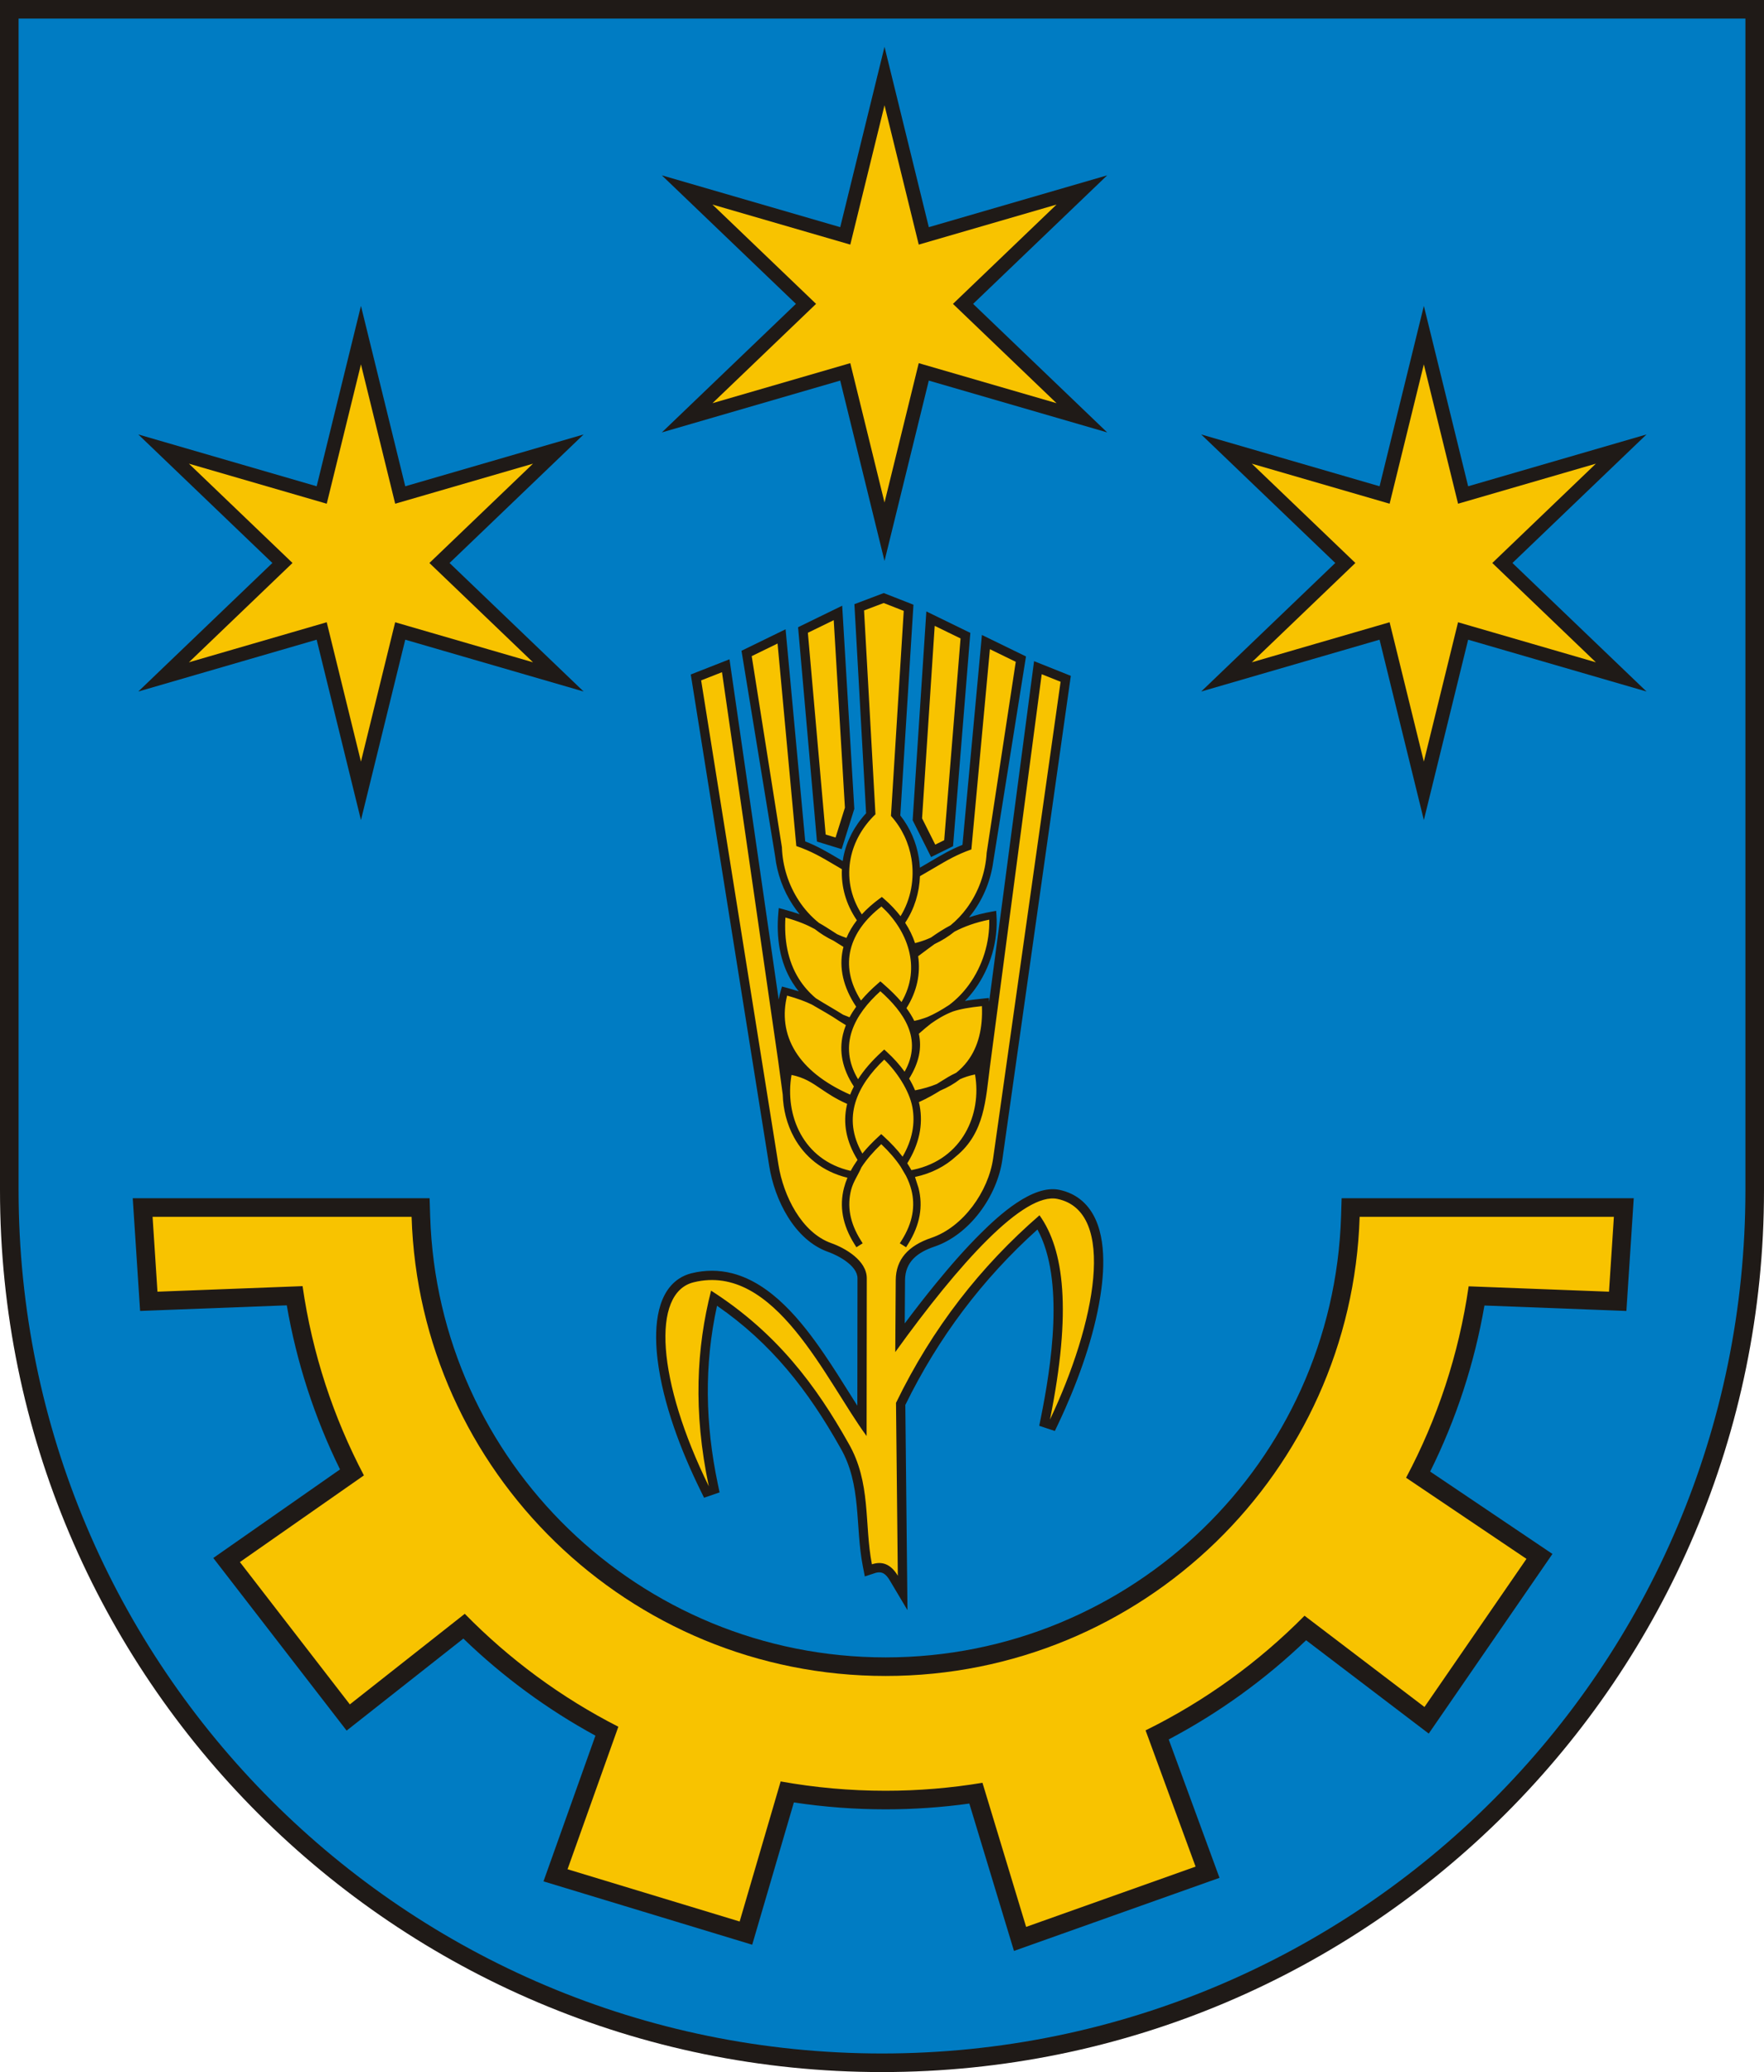 <?xml version="1.0" encoding="UTF-8" standalone="no"?>
<svg xmlns:inkscape="http://www.inkscape.org/namespaces/inkscape" xmlns:sodipodi="http://sodipodi.sourceforge.net/DTD/sodipodi-0.dtd" xmlns="http://www.w3.org/2000/svg" xmlns:svg="http://www.w3.org/2000/svg" xml:space="preserve" width="209mm" height="245.541mm" style="clip-rule:evenodd;fill-rule:evenodd;image-rendering:optimizeQuality;shape-rendering:geometricPrecision;text-rendering:geometricPrecision" viewBox="0 0 209 245.541" version="1.1" id="svg12" sodipodi:docname="POL_gmina_Gorzyce_(powiat_tarnobrzeski)_COA.svg" inkscape:version="1.1.2 (b8e25be833, 2022-02-05)">
 <defs id="defs4">
  <style type="text/css" id="style2">
   
    .fil1 {fill:#007CC3}
    .fil0 {fill:#1F1A17}
    .fil2 {fill:#F8C300}
   
  </style>
 </defs>
 <g id="Warstwa_x0020_1" inkscape:label="Warstwa 1" inkscape:groupmode="layer">
  <g id="_210030216">
   <path id="_139995288" class="fil0" d="m 0,0 h 209 c 0,31.675 0,109.366 0,141.041 0,57.699 -46.801,104.5 -104.5,104.5 C 46.801,245.541 0,198.74 0,141.041 0,109.366 0,31.675 0,0 Z"></path>
   <path id="_24701688" class="fil1" d="m 2.202,2.202 c 0,46.28 0,92.559 0,138.839 0,56.483 45.815,102.298 102.298,102.298 56.483,0 102.298,-45.815 102.298,-102.298 0,-46.28 0,-92.559 0,-138.839 H 2.203 Z m 107.845,24.718 21.134,-6.142 -15.886,15.233 15.886,15.231 -21.136,-6.141 -5.247,21.373 L 99.549,45.1 78.416,51.242 94.302,36.009 78.415,20.778 99.551,26.919 104.798,5.546 Z m 65.831,127.785 c -1.179,6.836 -3.344,13.463 -6.43,19.676 l 14.487,9.762 -14.657,21.288 -14.529,-11.059 c -4.851,4.652 -10.334,8.615 -16.278,11.752 l 6.018,16.401 -24.352,8.661 -5.289,-17.462 c -3.287,0.455 -6.602,0.684 -9.921,0.684 -3.638,0 -7.272,-0.272 -10.868,-0.817 l -4.936,16.86 -24.73,-7.508 6.154,-17.267 C 64.841,202.566 59.573,198.691 54.9,194.173 L 41.068,205.078 25.27,184.623 40.285,174.127 c -3.022,-6.147 -5.146,-12.694 -6.307,-19.444 l -17.379,0.666 -0.872,-13.358 h 35.173 l 0.067,2.134 c 0.909,29.12 24.824,52.277 53.962,52.277 29.138,-7e-4 53.054,-23.155 53.962,-52.276 l 0.067,-2.134 h 34.61 l -0.872,13.358 z M 48.016,57.624 69.149,51.482 53.263,66.715 69.149,81.946 48.014,75.805 42.767,97.178 37.517,75.804 16.384,81.946 32.27,66.713 16.384,51.483 37.519,57.623 42.766,36.25 Z m 125.931,0 21.134,-6.142 -15.886,15.233 15.886,15.231 -21.135,-6.141 -5.247,21.373 -5.249,-21.374 -21.133,6.142 15.886,-15.233 -15.886,-15.231 21.135,6.141 5.247,-21.373 z m -74.61,44.113 0.505,0.299 c 0.026,-0.175 0.056,-0.35 0.091,-0.523 0.378,-1.869 1.298,-3.646 2.683,-5.141 l -1.386,-24.778 3.477,-1.315 3.519,1.379 -1.556,24.978 c 1.171,1.484 1.891,3.201 2.184,4.962 0.068,0.407 0.112,0.816 0.134,1.225 0.43,-0.249 0.843,-0.492 1.23,-0.721 1.358,-0.802 2.417,-1.427 3.816,-1.986 l 2.303,-24.872 5.223,2.547 -3.88,24.338 c -0.295,2.147 -1.128,4.256 -2.446,6.036 -0.138,0.186 -0.281,0.369 -0.429,0.547 0.812,-0.276 1.711,-0.507 2.741,-0.691 l 0.48,-0.086 0.035,0.488 c 0.214,3.003 -0.689,6.233 -2.557,8.798 -0.357,0.49 -0.749,0.956 -1.175,1.391 0.684,-0.12 1.462,-0.216 2.382,-0.306 l 0.448,-0.043 0.032,0.45 7e-4,0.011 5.326,-40.376 4.354,1.743 -8.111,57.321 c -0.61,4.309 -3.854,8.893 -8.056,10.317 -1.961,0.665 -3.458,1.764 -3.475,3.972 l -0.034,5.125 c 1.188,-1.59 2.405,-3.16 3.659,-4.696 1.699,-2.082 3.483,-4.136 5.393,-6.027 2.05,-2.029 6.08,-5.772 9.266,-5.105 1.009,0.211 1.931,0.641 2.709,1.323 2.757,2.417 2.705,7.056 2.275,10.377 -0.618,4.774 -2.338,9.799 -4.275,14.191 -0.267,0.605 -0.542,1.207 -0.826,1.804 l -0.418,0.88 -1.849,-0.614 0.192,-0.955 c 1.204,-5.99 2.858,-16.329 -0.404,-22.307 -6.554,5.897 -11.769,12.852 -15.654,20.794 l 0.254,24.315 -2.09,-3.515 c -0.445,-0.748 -0.908,-1.161 -1.776,-0.874 l -1.188,0.393 -0.239,-1.228 c -0.927,-4.772 -0.111,-9.627 -2.664,-14.026 l -0.008,-0.013 c -3.842,-6.841 -8.195,-12.382 -14.598,-16.808 -1.55,7.05 -1.396,14.053 0.102,21.164 l 0.2,0.951 -1.838,0.634 -0.428,-0.873 c -2.315,-4.714 -4.457,-10.3 -5.086,-15.543 -0.365,-3.048 -0.362,-7.606 2.528,-9.532 0.455,-0.303 0.956,-0.519 1.486,-0.65 1.614,-0.399 3.239,-0.408 4.85,0.007 4.65,1.198 8.232,5.699 10.825,9.484 1.107,1.615 2.143,3.274 3.184,4.931 0.266,0.422 0.532,0.847 0.801,1.271 l 0.018,-15.094 c 0.002,-1.5 -2.274,-2.706 -3.47,-3.129 -4.013,-1.421 -6.35,-6.187 -6.983,-10.153 l -9.3,-58.275 4.588,-1.801 5.827,40.322 c 0.069,-0.38 0.159,-0.758 0.269,-1.132 l 0.121,-0.411 0.412,0.11 c 0.591,0.158 1.109,0.311 1.574,0.464 -0.272,-0.337 -0.518,-0.685 -0.742,-1.042 -1.535,-2.461 -1.934,-5.371 -1.671,-8.31 l 0.047,-0.521 0.502,0.134 c 0.766,0.204 1.409,0.401 1.971,0.6 -0.283,-0.342 -0.547,-0.698 -0.792,-1.067 -1.162,-1.748 -1.881,-3.77 -2.113,-5.812 l -3.984,-24.344 5.223,-2.547 2.327,25.136 c 1.457,0.57 2.538,1.208 3.933,2.032 z m 0.446,-29.96 1.436,24.07 -1.498,4.776 -2.927,-0.898 -2.238,-25.398 z m 9.971,0.678 5.213,2.543 -2.049,25.279 -2.601,1.284 -2.185,-4.362 z"></path>
   <path id="_129937496" class="fil2" d="m 168.697,43.177 4.056,16.514 16.328,-4.746 -12.274,11.77 12.274,11.768 -16.33,-4.745 -4.054,16.513 -4.056,-16.514 -16.328,4.746 12.274,-11.77 -12.274,-11.768 16.33,4.745 z M 104.798,12.473 108.854,28.987 125.182,24.241 112.908,36.011 125.182,47.778 108.852,43.034 104.798,59.547 100.742,43.033 84.414,47.778 96.688,36.009 84.414,24.241 100.744,28.986 Z M 42.766,43.177 46.822,59.691 63.15,54.946 50.876,66.715 63.15,78.483 46.82,73.738 42.766,90.252 38.71,73.737 22.382,78.483 34.656,66.713 22.382,54.946 38.712,59.691 Z m 58.077,97.818 c -0.491,1.912 -0.164,3.897 1.134,5.966 l 0.234,0.372 -0.743,0.468 -0.234,-0.372 c -1.435,-2.289 -1.792,-4.502 -1.24,-6.651 0.105,-0.409 0.243,-0.814 0.412,-1.216 -2.997,-0.731 -5.088,-2.523 -6.323,-4.772 -0.848,-1.543 -1.29,-3.301 -1.344,-5.077 -0.175,-1.206 -0.326,-2.515 -0.532,-3.937 l -6.665,-46.119 -2.47,0.97 9.16,57.401 c 0.588,3.688 2.744,8.042 6.263,9.289 1.641,0.581 4.205,2.053 4.203,4.168 l -0.022,18.689 c -4.855,-6.613 -10.852,-20.602 -20.494,-18.22 -5.047,1.247 -4.329,11.695 1.797,24.172 -1.876,-8.907 -1.449,-16.433 0.27,-23.183 7.843,5.023 12.499,11.358 16.264,18.061 2.728,4.7 1.861,9.579 2.792,14.368 1.186,-0.392 2.23,-0.053 3.068,1.356 l -0.214,-20.485 c 4.309,-8.891 10.059,-16.211 17.001,-22.23 2.908,4.056 3.838,11.295 1.241,24.207 5.357,-11.286 8.008,-24.654 0.886,-26.145 -3.993,-0.836 -11.644,7.612 -19.216,18.148 l 0.056,-8.531 c 0.019,-2.441 1.47,-4.074 4.223,-5.007 3.768,-1.278 6.761,-5.489 7.319,-9.429 l 7.99,-56.466 -2.237,-0.895 -6.134,46.508 c -0.512,3.88 -0.602,7.84 -4.027,10.633 -1.255,1.149 -2.869,2.013 -4.847,2.435 -0.018,0.004 0.375,1.157 0.413,1.307 0.552,2.149 0.195,4.362 -1.24,6.651 l -0.234,0.372 -0.743,-0.468 0.234,-0.372 c 1.298,-2.069 1.624,-4.054 1.133,-5.966 -0.141,-0.551 -0.351,-1.098 -0.624,-1.641 l -0.639,-1.093 c -0.6,-0.902 -1.374,-1.794 -2.304,-2.676 -0.95,0.901 -1.737,1.813 -2.343,2.735 -0.409,0.945 -0.976,1.71 -1.224,2.675 z m 1.531,-68.657 2.325,-0.879 2.377,0.931 -1.514,24.297 c 1.323,1.47 2.121,3.236 2.423,5.051 0.395,2.377 -0.058,4.838 -1.289,6.834 -0.549,-0.716 -1.2,-1.404 -1.949,-2.053 l -0.265,-0.23 -0.282,0.207 c -0.796,0.585 -1.495,1.206 -2.09,1.858 -1.376,-2.116 -1.763,-4.464 -1.317,-6.67 0.386,-1.911 1.397,-3.72 2.932,-5.189 z m -10.247,3.92 -3.063,1.494 3.577,22.647 c 0.071,2.226 0.775,4.481 2.042,6.388 0.64,0.963 1.424,1.838 2.343,2.575 0.563,0.315 1.095,0.657 1.705,1.051 0.146,0.095 0.297,0.192 0.455,0.293 0.355,0.166 0.723,0.314 1.103,0.442 0.301,-0.724 0.715,-1.424 1.233,-2.094 l -0.026,-0.039 c -1.29,-1.899 -1.841,-3.981 -1.747,-6.015 l -0.118,-0.069 c -0.427,-0.25 -0.588,-0.345 -0.742,-0.436 -1.578,-0.932 -2.741,-1.619 -4.541,-2.239 z m 25.158,0.673 3.063,1.494 -3.448,22.641 c -0.134,2.322 -0.951,4.655 -2.373,6.576 -0.547,0.738 -1.183,1.415 -1.905,2.007 -0.816,0.429 -1.566,0.916 -2.324,1.453 -0.592,0.271 -1.22,0.493 -1.883,0.659 -0.272,-0.824 -0.664,-1.633 -1.171,-2.414 l 0.032,-0.048 c 1.065,-1.61 1.649,-3.518 1.72,-5.47 l 0.057,-0.033 c 0.623,-0.355 1.136,-0.658 1.611,-0.939 1.544,-0.912 2.69,-1.589 4.424,-2.199 z m -15.683,60.516 c -1.363,-2.202 -1.74,-4.358 -1.271,-6.455 0.013,-0.059 0.027,-0.119 0.042,-0.178 l -0.033,-0.015 c -1.37,-0.611 -2.288,-1.235 -3.112,-1.795 -1.045,-0.71 -1.932,-1.312 -3.447,-1.624 -0.415,2.379 -0.074,4.9 1.072,6.987 1.147,2.088 3.11,3.744 5.94,4.383 0.233,-0.438 0.503,-0.872 0.809,-1.303 z m 0.573,-0.752 c 0.558,-0.686 1.207,-1.364 1.938,-2.033 l 0.296,-0.271 0.296,0.271 c 0.865,0.791 1.613,1.593 2.233,2.408 1.144,-1.963 1.52,-3.944 1.164,-5.862 -0.375,-2.025 -1.896,-4.26 -3.338,-5.644 -3.215,3.056 -5.055,6.863 -2.59,11.131 z m -1.956,-15.213 c -0.265,-0.161 -0.512,-0.314 -0.745,-0.461 -1.021,-0.694 -2.169,-1.331 -3.288,-1.98 -0.767,-0.37 -1.665,-0.708 -2.928,-1.062 -0.545,2.192 -0.334,4.514 1,6.653 1.184,1.898 3.255,3.663 6.466,5.083 0.127,-0.324 0.274,-0.645 0.441,-0.965 -1.382,-2.104 -1.765,-4.166 -1.292,-6.172 0.087,-0.368 0.203,-0.733 0.346,-1.096 z m 13.527,6.404 c -0.675,0.526 -1.456,0.979 -2.347,1.352 -0.696,0.432 -1.487,0.895 -2.527,1.364 0.036,0.148 0.068,0.297 0.095,0.447 0.415,2.239 -0.061,4.542 -1.474,6.802 0.176,0.269 0.338,0.539 0.486,0.811 0.076,-0.014 0.16,-0.032 0.252,-0.051 2.901,-0.62 4.944,-2.271 6.145,-4.368 1.18,-2.059 1.557,-4.549 1.147,-6.919 -0.69,0.139 -1.259,0.331 -1.777,0.562 z m -3.449,-6.587 c -0.439,0.338 -0.905,0.734 -1.433,1.202 0.375,1.682 0.034,3.417 -1.149,5.316 0.274,0.458 0.508,0.921 0.702,1.389 0.955,-0.184 1.815,-0.438 2.583,-0.754 0.131,-0.081 0.258,-0.162 0.383,-0.24 0.646,-0.406 1.235,-0.776 1.906,-1.086 0.506,-0.404 0.944,-0.854 1.317,-1.343 1.317,-1.728 1.844,-3.979 1.731,-6.556 -1.473,0.155 -2.54,0.336 -3.445,0.636 -1.004,0.39 -1.844,0.9 -2.595,1.437 z m -5.989,-3.84 c -3.054,2.748 -5.065,6.372 -2.646,10.431 0.708,-1.11 1.652,-2.195 2.807,-3.251 l 0.296,-0.271 0.296,0.271 c 0.832,0.761 1.538,1.55 2.117,2.36 2.207,-3.883 -0.153,-7.12 -2.871,-9.54 z m 0.129,-10.04 c -3.78,2.909 -5.129,6.886 -2.426,11.145 0.573,-0.685 1.245,-1.36 2.009,-2.022 l 0.287,-0.249 0.287,0.249 c 0.856,0.742 1.599,1.471 2.22,2.197 2.414,-4.102 0.676,-8.54 -2.378,-11.32 z m 8.654,2.98 c -0.71,0.572 -1.496,1.067 -2.353,1.467 -0.516,0.367 -1.037,0.758 -1.587,1.171 l -0.367,0.275 c 0.302,2.074 -0.141,4.188 -1.385,6.157 0.37,0.501 0.68,1.002 0.926,1.508 0.536,-0.115 1.05,-0.268 1.542,-0.455 0.83,-0.349 1.692,-0.842 2.611,-1.448 0.891,-0.675 1.665,-1.48 2.314,-2.371 1.642,-2.256 2.486,-5.061 2.412,-7.723 -1.657,0.337 -2.955,0.816 -4.114,1.418 z m -14.326,1.081 c -0.806,-0.381 -1.548,-0.846 -2.223,-1.38 -0.903,-0.498 -1.904,-0.922 -3.485,-1.371 -0.157,2.581 0.251,5.105 1.583,7.242 0.522,0.837 1.188,1.617 2.021,2.321 1.07,0.678 2.165,1.28 3.233,1.954 0.245,0.105 0.498,0.206 0.759,0.303 0.226,-0.422 0.489,-0.84 0.788,-1.254 -1.558,-2.329 -2.038,-4.62 -1.585,-6.76 0.023,-0.109 0.049,-0.218 0.077,-0.326 -0.431,-0.261 -0.815,-0.503 -1.168,-0.729 z m 62.327,32.714 c -0.942,30.204 -25.73,54.41 -56.163,54.41 -30.433,0 -55.22,-24.207 -56.163,-54.41 H 18.078 l 0.579,8.873 17.192,-0.659 c 1.147,7.993 3.65,15.549 7.267,22.428 l -14.692,10.269 13.026,16.867 13.617,-10.735 c 5.275,5.387 11.415,9.922 18.195,13.382 l -6.019,16.889 20.392,6.191 4.859,-16.598 c 4.035,0.726 8.19,1.106 12.434,1.106 3.909,-1e-4 7.742,-0.327 11.476,-0.946 l 5.172,17.077 20.079,-7.142 -5.925,-16.146 c 7.026,-3.463 13.385,-8.074 18.833,-13.586 l 14.21,10.816 12.085,-17.554 -14.264,-9.612 c 3.694,-6.947 6.248,-14.592 7.413,-22.685 l 16.629,0.638 0.579,-8.873 z m -62.311,-70.703 -3.063,1.494 2.107,23.905 1.172,0.36 1.11,-3.539 z m 11.963,0.673 3.063,1.494 -1.938,23.908 -1.06,0.523 -1.561,-3.116 z"></path>
  </g>
 </g>
</svg>
